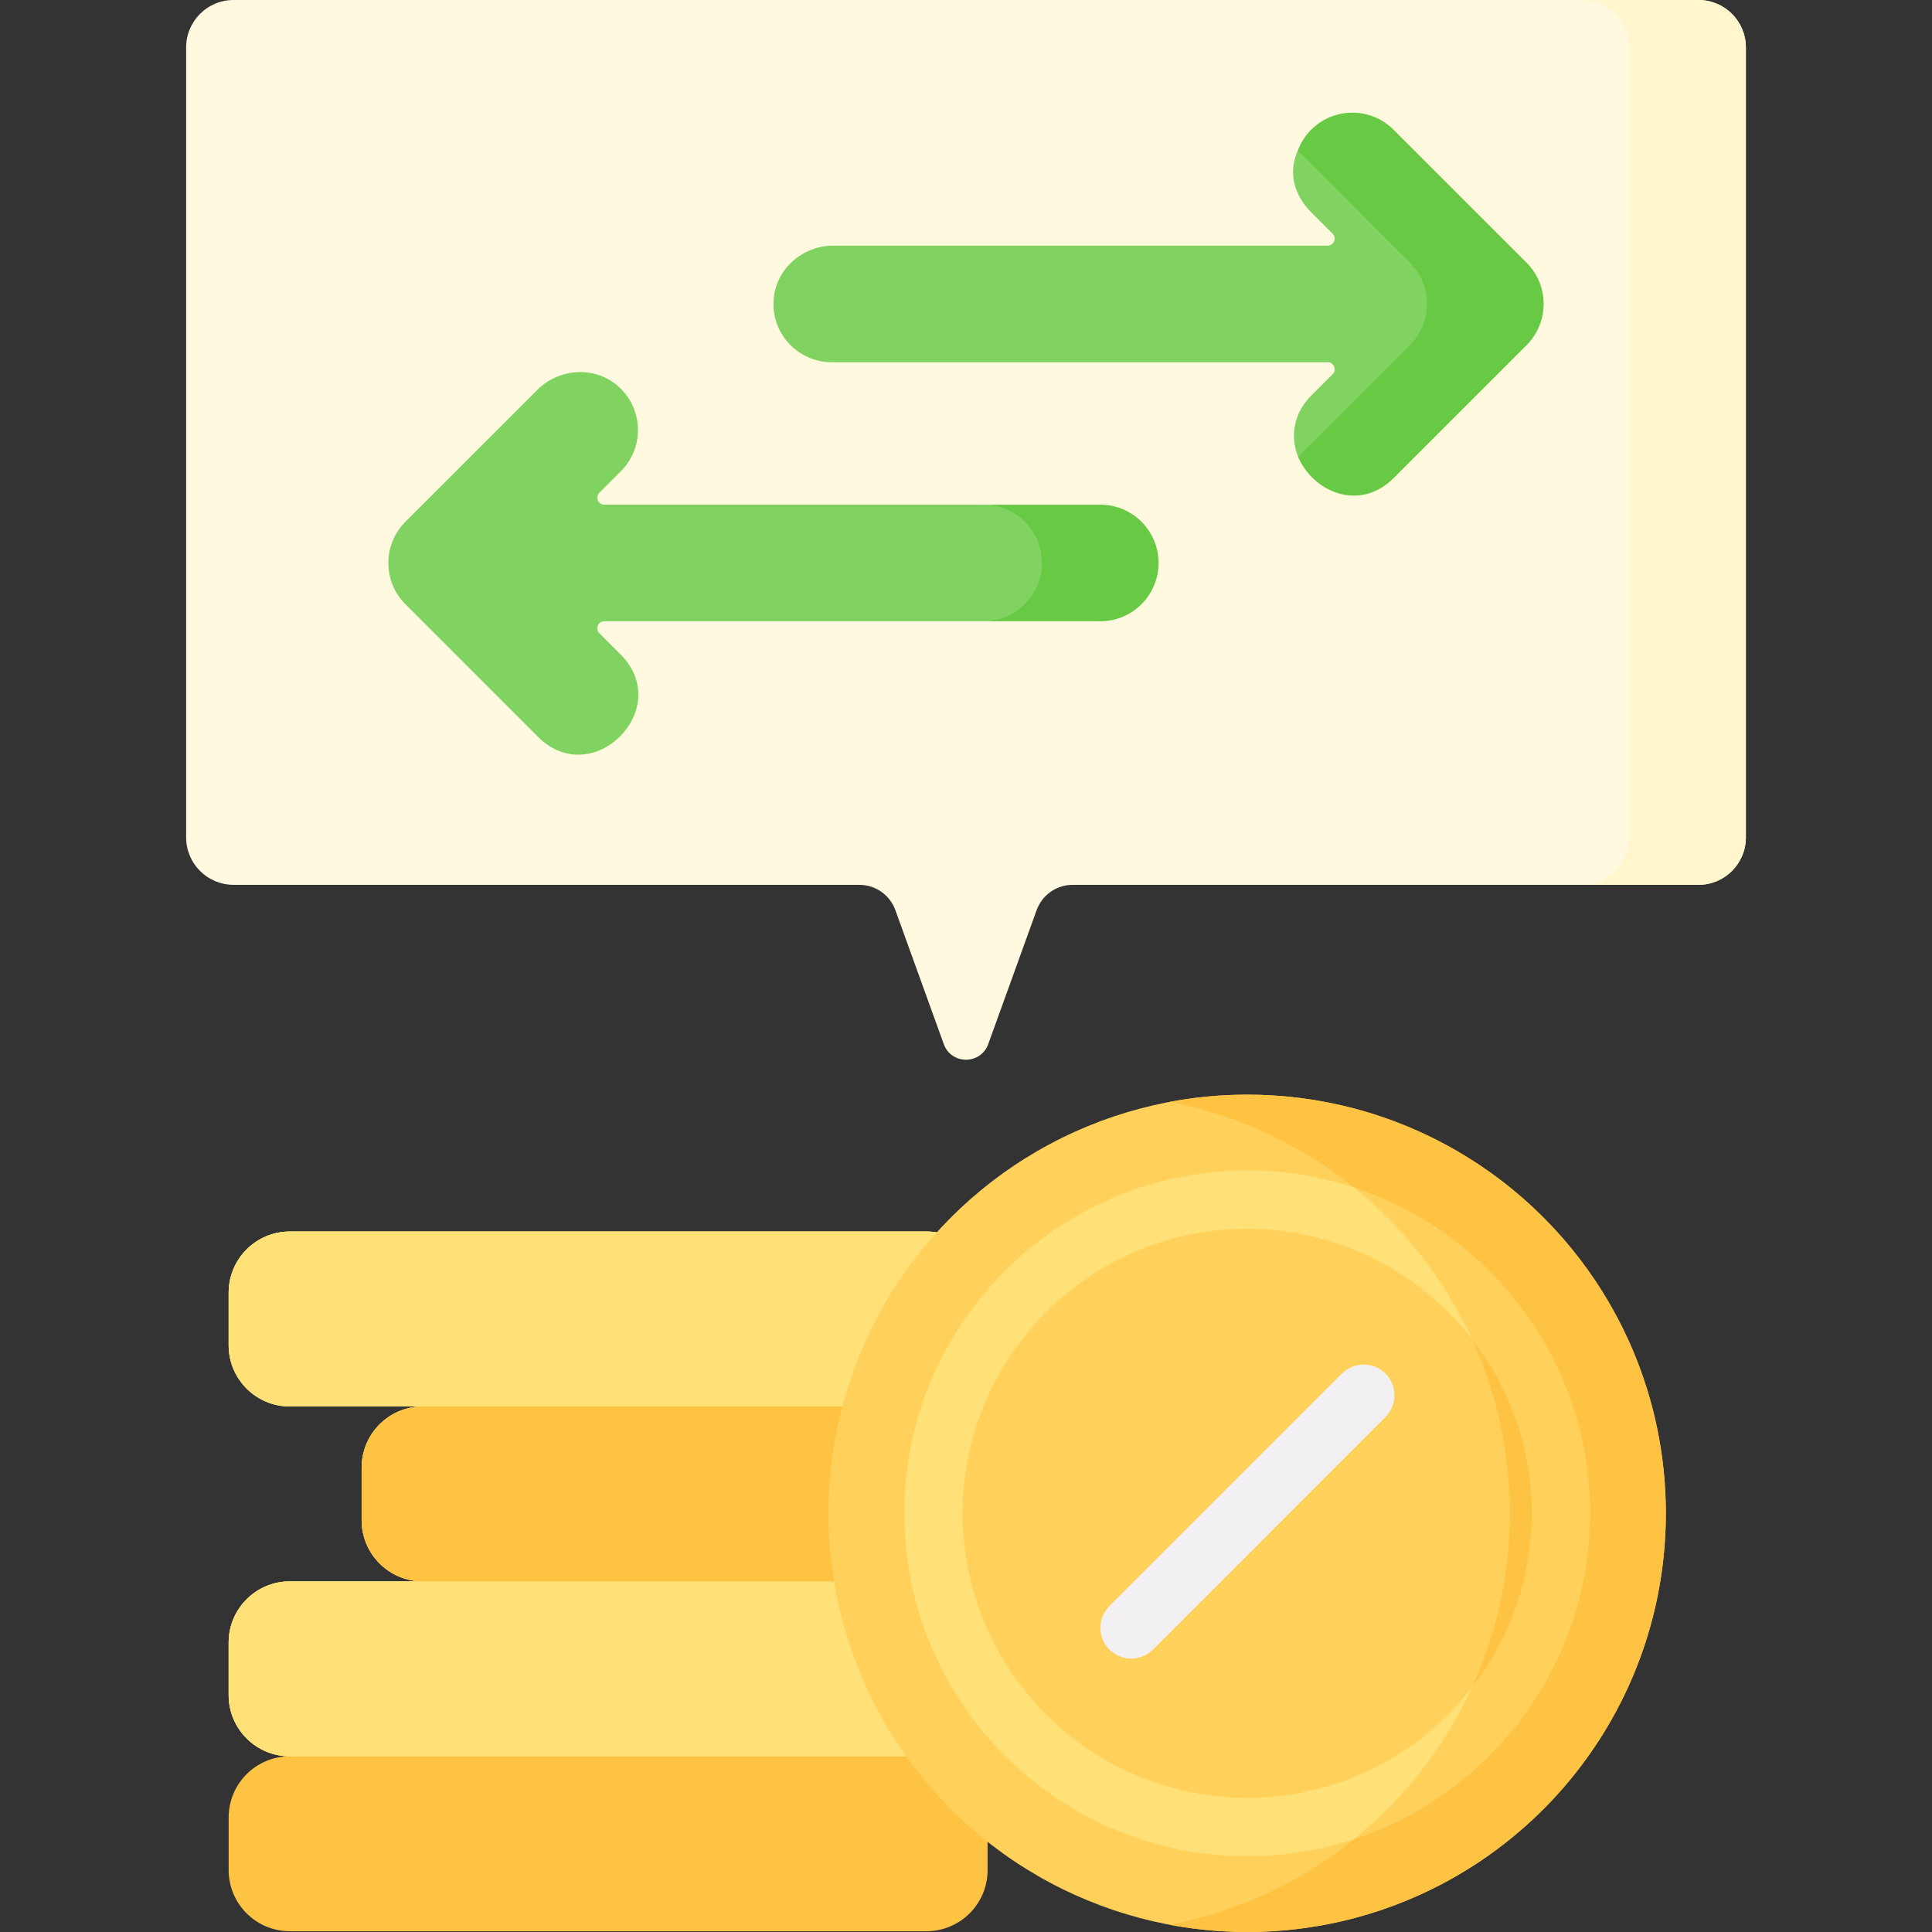 <svg id="Capa_1" enable-background="new 0 0 512 512" height="512" viewBox="0 0 512 512" width="512" xmlns="http://www.w3.org/2000/svg"><rect x="0" y="0" width="512" height="512" fill="#333333" stroke="none"/><g><path d="m245.509 511.794h-168.7c-8.953 0-16.212-7.258-16.212-16.212v-13.933c0-8.953 7.258-16.212 16.212-16.212l84.35-18.541 84.35 18.541c8.953 0 16.212 7.258 16.212 16.212v13.933c-.001 8.954-7.259 16.212-16.212 16.212z" fill="#ffc344"/><g fill="#ffe177"><path d="m245.509 465.438h-168.7c-8.953 0-16.212-7.258-16.212-16.212v-13.933c0-8.953 7.258-16.212 16.212-16.212h168.7c8.953 0 16.212 7.258 16.212 16.212v13.933c-.001 8.954-7.259 16.212-16.212 16.212z"/><path d="m245.509 465.438h-168.7c-8.953 0-16.212-7.258-16.212-16.212v-13.933c0-8.953 7.258-16.212 16.212-16.212h168.7c8.953 0 16.212 7.258 16.212 16.212v13.933c-.001 8.954-7.259 16.212-16.212 16.212z"/><path d="m261.717 435.294v13.927c0 8.962-7.252 16.214-16.204 16.214h-168.704c-8.952 0-16.214-7.252-16.214-16.214v-13.927c0-8.952 7.262-16.214 16.214-16.214h35.241l70.265-12.835 6.541 1.329 56.657 11.507c8.952-.001 16.204 7.262 16.204 16.213z"/></g><path d="m280.752 419.082h-168.7c-8.953 0-16.212-7.258-16.212-16.212v-13.933c0-8.953 7.258-16.212 16.212-16.212h168.7c8.953 0 16.212 7.258 16.212 16.212v13.933c-.001 8.953-7.259 16.212-16.212 16.212z" fill="#ffd15b"/><path d="m280.752 419.082h-168.7c-8.953 0-16.212-7.258-16.212-16.212v-13.933c0-8.953 7.258-16.212 16.212-16.212h168.7c8.953 0 16.212 7.258 16.212 16.212v13.933c-.001 8.953-7.259 16.212-16.212 16.212z" fill="#ffd15b"/><path d="m280.752 419.082h-168.7c-8.953 0-16.212-7.258-16.212-16.212v-13.933c0-8.953 7.258-16.212 16.212-16.212l84.35-10.522 84.35 10.522c8.953 0 16.212 7.258 16.212 16.212v13.933c-.001 8.953-7.259 16.212-16.212 16.212z" fill="#ffc344"/><path d="m245.509 372.726h-168.7c-8.953 0-16.212-7.258-16.212-16.212v-13.933c0-8.953 7.258-16.212 16.212-16.212h168.7c8.953 0 16.212 7.258 16.212 16.212v13.933c-.001 8.953-7.259 16.212-16.212 16.212z" fill="#ffe177"/><path d="m245.509 372.726h-168.7c-8.953 0-16.212-7.258-16.212-16.212v-13.933c0-8.953 7.258-16.212 16.212-16.212h168.7c8.953 0 16.212 7.258 16.212 16.212v13.933c-.001 8.953-7.259 16.212-16.212 16.212z" fill="#ffe177"/><path d="m245.509 372.726h-168.7c-8.953 0-16.212-7.258-16.212-16.212v-13.933c0-8.953 7.258-16.212 16.212-16.212h168.7c8.953 0 16.212 7.258 16.212 16.212v13.933c-.001 8.953-7.259 16.212-16.212 16.212z" fill="#ffe177"/><path d="m49.327 12.565v209.36c0 6.939 5.625 12.565 12.565 12.565h165.842c4.275 0 8.091 2.679 9.544 6.699l12.831 35.508c1.993 5.514 9.791 5.514 11.783 0l12.831-35.508c1.453-4.02 5.269-6.699 9.544-6.699h165.842c6.939 0 12.565-5.625 12.565-12.565v-209.36c-.001-6.94-5.626-12.565-12.566-12.565h-388.216c-6.94 0-12.565 5.625-12.565 12.565z" fill="#fff9df"/><path d="m450.108 0h-30.914c6.939 0 12.565 5.625 12.565 12.565v209.36c0 6.939-5.625 12.565-12.565 12.565h30.914c6.939 0 12.565-5.625 12.565-12.565v-209.36c0-6.94-5.625-12.565-12.565-12.565z" fill="#fff6ce"/><g fill="#80d261"><path d="m395.4 69.618-51.478-29.716c-2.531 5.677-1.119 11.675 3.539 16.332l5.691 5.69c1.17 1.169.341 3.169-1.312 3.169h-130.98c-8.32 0-15.479 6.394-15.871 14.705-.418 8.873 6.653 16.199 15.434 16.199h131.429c1.654 0 2.482 1.999 1.313 3.169l-5.699 5.701c-5.006 5.054-5.449 11.241-3.439 16.229l51.375-29.625c6.034-6.036 6.033-15.82-.002-21.853z"/><path d="m107.442 138.265 34.938-34.93c5.884-5.883 15.467-6.423 21.62-.822 6.569 5.98 6.749 16.16.539 22.369l-5.691 5.69c-1.17 1.169-.341 3.169 1.312 3.169h100.507c8.32 0 35.905 6.394 36.297 14.705.418 8.873-27.079 16.199-35.86 16.199h-100.957c-1.654 0-2.482 1.999-1.313 3.169l5.699 5.701c14.225 14.361-7.509 36.073-21.855 21.85l-35.239-35.246c-6.033-6.037-6.032-15.82.003-21.854z"/></g><path d="m307.033 149.194c0 8.529-6.922 15.452-15.452 15.452h-30.914c8.529 0 15.452-6.923 15.452-15.452 0-8.54-6.923-15.452-15.452-15.452h30.914c8.529 0 15.452 6.912 15.452 15.452z" fill="#68ca44"/><g><path d="m404.558 69.617-35.246-35.239c-6.035-6.033-15.819-6.033-21.853.003-1.617 1.618-2.787 3.509-3.537 5.521l29.722 29.715c6.035 6.034 6.036 15.818.003 21.853l-29.619 29.625c3.816 9.054 16.073 14.763 25.294 5.621l35.238-35.246c6.033-6.035 6.032-15.819-.002-21.853z" fill="#68ca44"/></g><g><circle cx="330.513" cy="401.047" fill="#ffd15b" r="110.953"/><path d="m330.513 290.094c-7.066 0-13.975.668-20.675 1.931 51.396 9.688 90.278 54.81 90.278 109.022s-38.882 99.334-90.278 109.022c6.699 1.263 13.608 1.931 20.675 1.931 61.278 0 110.953-49.675 110.953-110.953s-49.676-110.953-110.953-110.953z" fill="#ffc344"/><g><path d="m358.848 314.717c-8.921-2.946-18.45-4.533-28.339-4.533-50.095 0-90.858 40.762-90.858 90.858 0 50.106 40.762 90.868 90.858 90.868 9.889 0 19.418-1.586 28.339-4.533 36.271-11.929 60.916-86.335 60.916-86.335s-24.645-74.396-60.916-86.325zm31.193 132.558c-13.804 17.749-35.354 29.184-59.531 29.184-41.576 0-75.406-33.83-75.406-75.416 0-41.576 33.829-75.406 75.406-75.406 24.177 0 45.728 11.435 59.531 29.173 9.951 12.784 21.989 28.823 21.989 46.232 0 17.41-12.038 33.459-21.989 46.233z" fill="#ffe177"/></g><path d="m400.719 428.575c3.36-8.533 5.207-17.821 5.207-27.533 0-17.409-5.934-33.448-15.885-46.232-7.18-15.668-17.924-29.379-31.192-40.093 36.271 11.929 62.529 46.119 62.529 86.325 0 40.216-26.258 74.406-62.529 86.335 13.268-10.713 24.012-24.424 31.192-40.103 4.4-5.647 8.014-11.935 10.678-18.699" fill="#ffd15b"/><path d="m299.773 439.541c2.086 0 4.173-.796 5.765-2.388l61.619-61.62c3.183-3.183 3.183-8.345 0-11.528-3.184-3.183-8.345-3.183-11.53 0l-61.619 61.62c-3.183 3.183-3.183 8.345 0 11.528 1.592 1.592 3.679 2.388 5.765 2.388z" fill="#f3f0f3"/></g></g></svg>